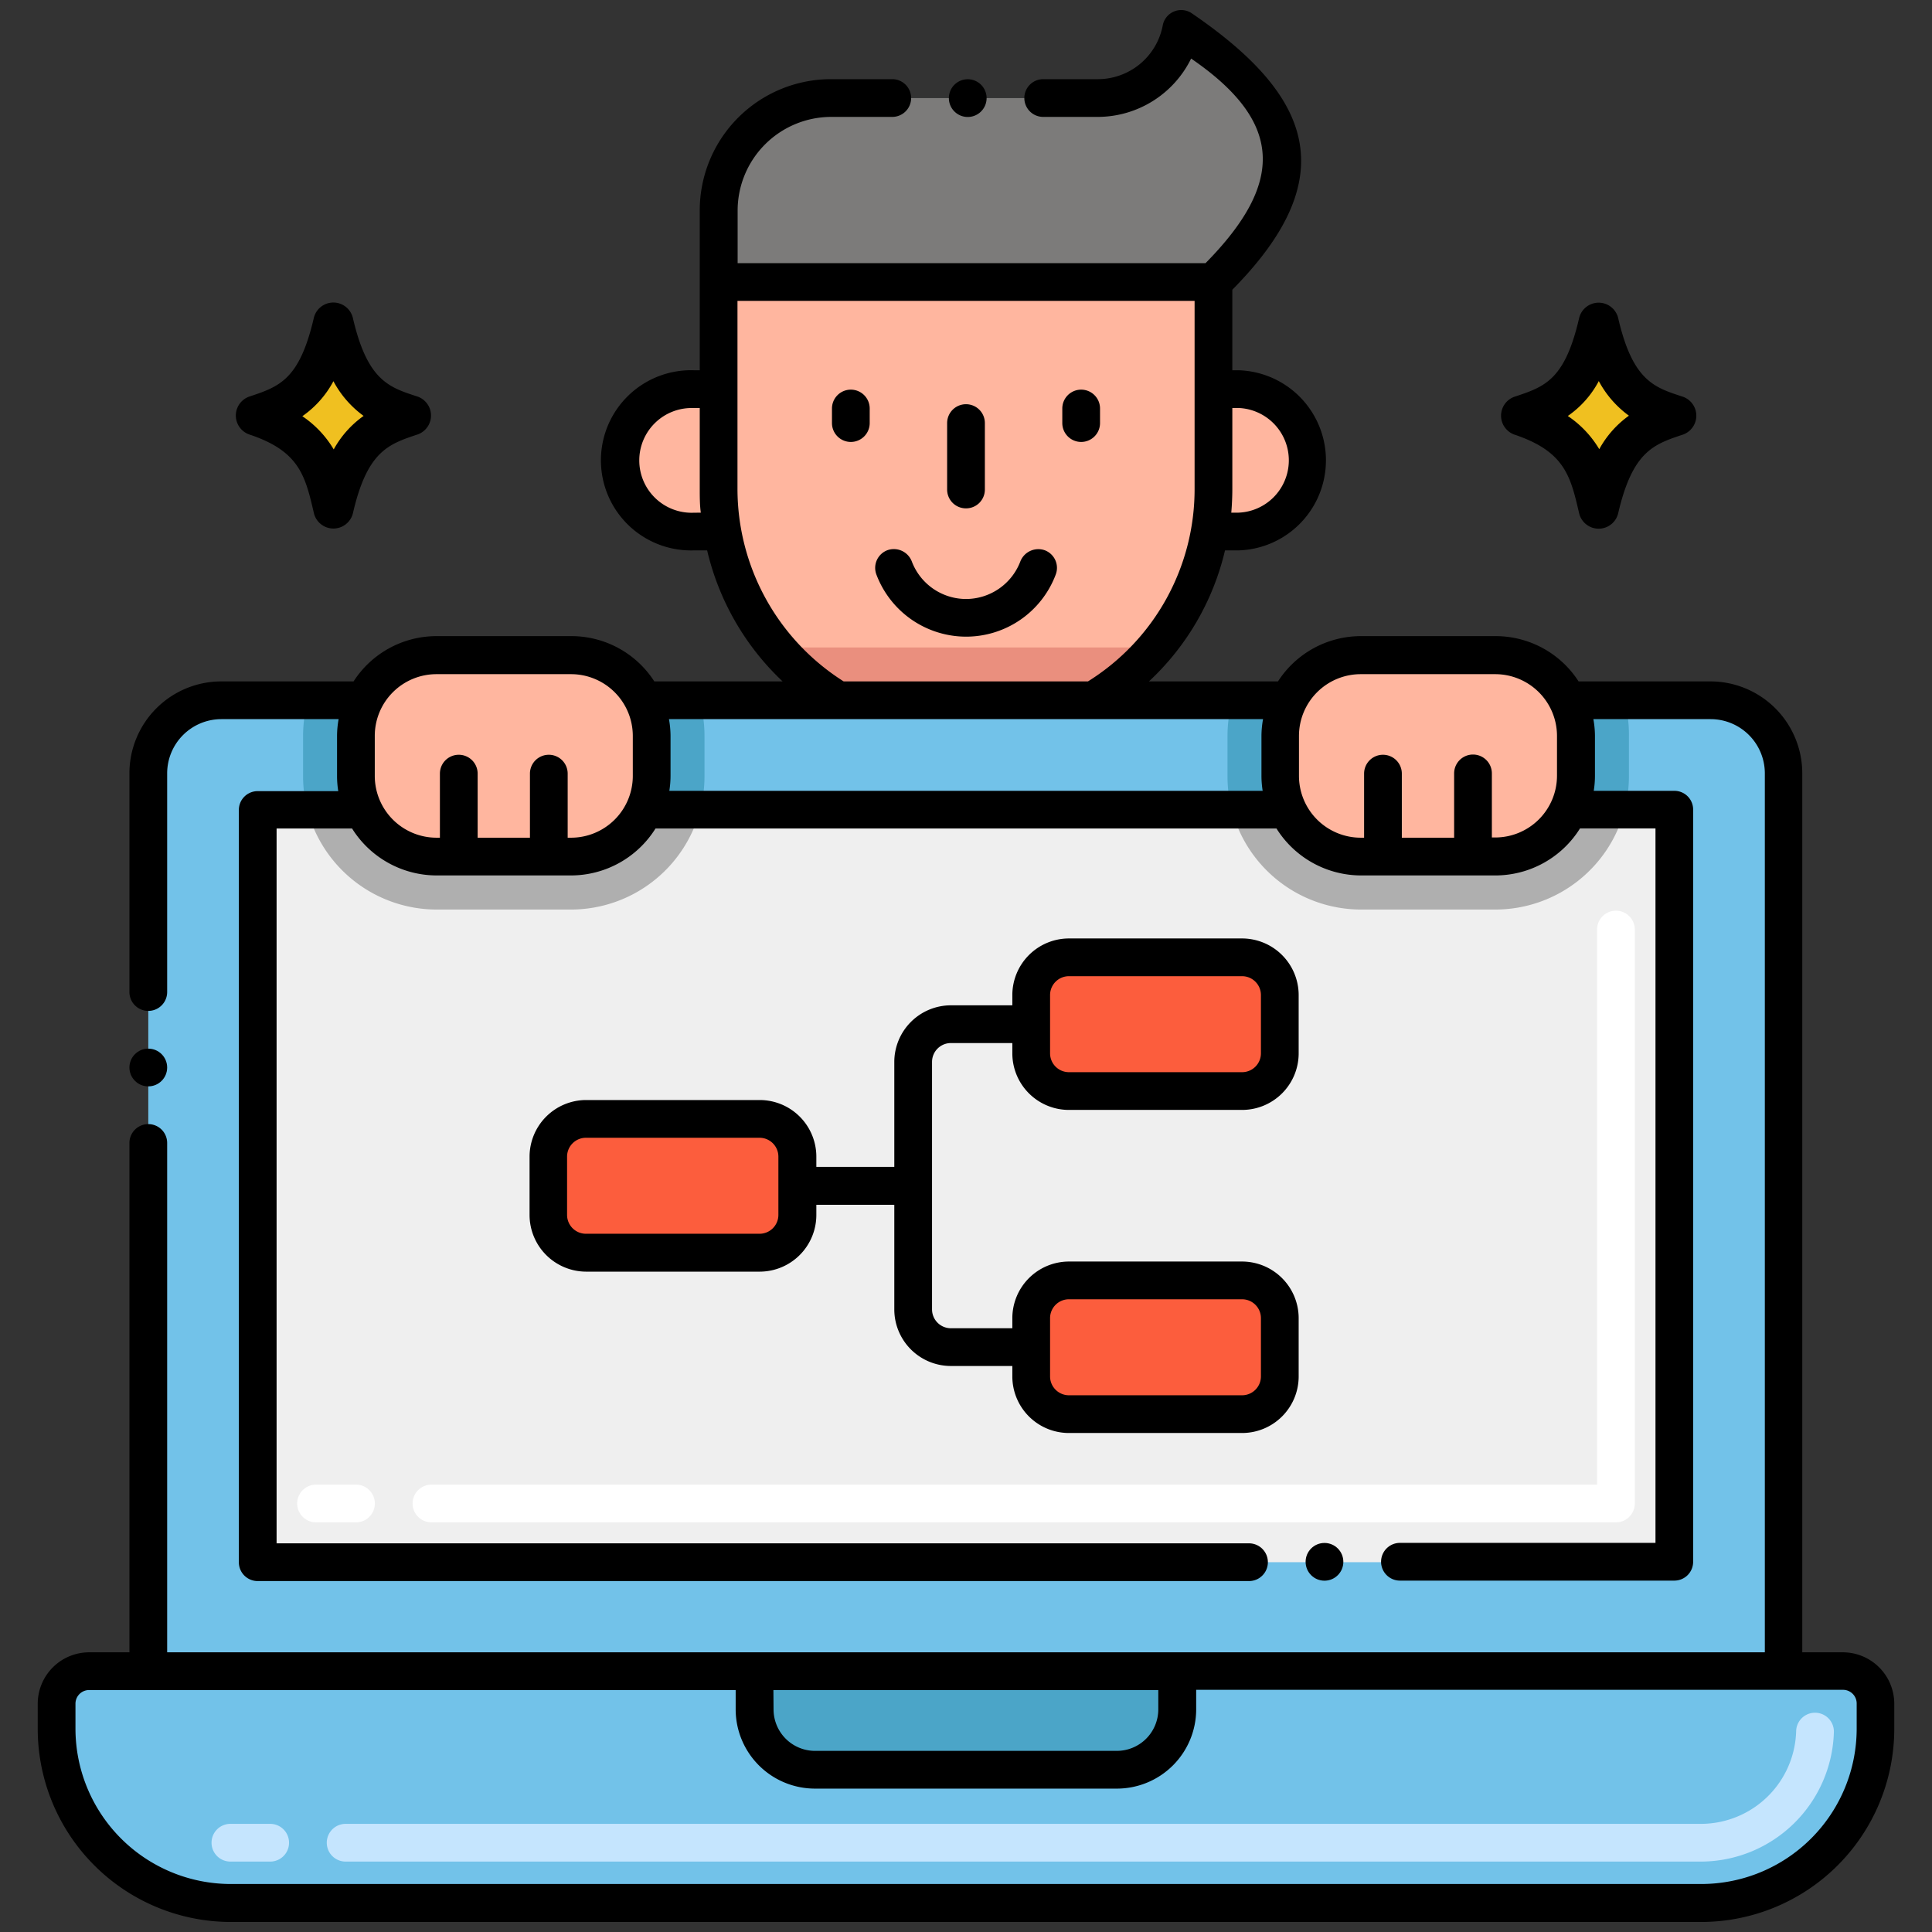 <svg xmlns="http://www.w3.org/2000/svg" id="Layer_1" height="512" viewBox="0 0 256 256" width="512" data-name="Layer 1"><rect x="0" y="0" width="256" height="256" fill="#333333" stroke="none"/><path d="m173.53 61a9.42 9.42 0 0 1 -9.43 9.43h-3.82a32 32 0 0 1 -7.17 15.36 34.64 34.64 0 0 1 -8.19 7h-33.92a33 33 0 0 1 -8.16-7 32.53 32.53 0 0 1 -7.15-15.36h-3.78a9.43 9.43 0 1 1 0-18.86h3.31v-14.2h65.57v14.2h3.31a9.42 9.42 0 0 1 9.43 9.43z" fill="#ffb69f"></path><path d="m153.11 85.79a34.64 34.64 0 0 1 -8.19 7h-33.92a33 33 0 0 1 -8.16-7z" fill="#ea8f7e"></path><path d="m156.52 3.83a11.25 11.25 0 0 1 -11.05 9.17h-35.37a14.89 14.89 0 0 0 -14.88 14.87v9.5h65.57c14.76-14.98 10.21-23.6-4.27-33.54z" fill="#7c7b7a"></path><path d="m236.35 102.45v119h-216.7v-119a9.66 9.66 0 0 1 9.67-9.66h19a10.47 10.47 0 0 0 -1.11 4.74v5.3a10.57 10.57 0 0 0 1 4.46 10.71 10.71 0 0 0 9.72 6.23h17.73a10.71 10.71 0 0 0 9.72-6.23 10.57 10.57 0 0 0 1-4.46v-5.3a10.47 10.47 0 0 0 -1.11-4.74h85.52a10.47 10.47 0 0 0 -1.11 4.74v5.3a10.57 10.57 0 0 0 1 4.46 10.71 10.71 0 0 0 9.72 6.23h17.81a10.71 10.71 0 0 0 9.72-6.23 10.57 10.57 0 0 0 1-4.46v-5.3a10.47 10.47 0 0 0 -1.11-4.74h19a9.66 9.66 0 0 1 9.53 9.66z" fill="#72c2e9"></path><path d="m215.84 97.53v5.3a17.93 17.93 0 0 1 -.56 4.46 17.74 17.74 0 0 1 -17.13 13.23h-17.82a17.72 17.72 0 0 1 -17.11-13.23 17.42 17.42 0 0 1 -.57-4.46v-5.3a17.28 17.28 0 0 1 .66-4.74h7.45a10.47 10.47 0 0 0 -1.11 4.74v5.3a10.57 10.57 0 0 0 1 4.46 10.71 10.71 0 0 0 9.72 6.23h17.81a10.71 10.71 0 0 0 9.72-6.23 10.57 10.57 0 0 0 1-4.46v-5.3a10.47 10.47 0 0 0 -1.11-4.74h7.46a17.49 17.49 0 0 1 .59 4.74z" fill="#4ba5c8"></path><path d="m93.35 97.53v5.3a17.48 17.48 0 0 1 -.57 4.46 17.72 17.72 0 0 1 -17.12 13.23h-17.81a17.73 17.73 0 0 1 -17.12-13.23 17.42 17.42 0 0 1 -.57-4.46v-5.3a17.55 17.55 0 0 1 .65-4.74h7.46a10.47 10.47 0 0 0 -1.11 4.74v5.3a10.57 10.57 0 0 0 1 4.46 10.71 10.71 0 0 0 9.72 6.23h17.78a10.71 10.71 0 0 0 9.72-6.23 10.57 10.57 0 0 0 1-4.46v-5.3a10.47 10.47 0 0 0 -1.11-4.74h7.43a17.49 17.49 0 0 1 .65 4.74z" fill="#4ba5c8"></path><path d="m221.85 107.29v99.71h-187.7v-99.71h14a10.71 10.71 0 0 0 9.72 6.23h17.79a10.71 10.71 0 0 0 9.72-6.23h85.24a10.71 10.71 0 0 0 9.72 6.23h17.81a10.71 10.71 0 0 0 9.72-6.23z" fill="#efefef"></path><path d="m215.28 107.29a17.74 17.74 0 0 1 -17.13 13.23h-17.82a17.72 17.72 0 0 1 -17.11-13.23h7.4a10.71 10.71 0 0 0 9.72 6.23h17.81a10.71 10.71 0 0 0 9.72-6.23z" fill="#afafaf"></path><path d="m92.78 107.29a17.72 17.72 0 0 1 -17.12 13.23h-17.81a17.73 17.73 0 0 1 -17.12-13.23h7.4a10.71 10.71 0 0 0 9.72 6.23h17.81a10.71 10.71 0 0 0 9.72-6.23z" fill="#afafaf"></path><path d="m214.12 201.72h-156.95a2.5 2.5 0 1 1 0-5h154.45v-73.55a2.5 2.5 0 0 1 5 0v76.05a2.5 2.5 0 0 1 -2.5 2.5zm-166.95 0h-5.29a2.5 2.5 0 1 1 0-5h5.29a2.5 2.5 0 0 1 0 5z" fill="#fff"></path><path d="m244.24 221.44h-232.48a4.31 4.31 0 0 0 -4.3 4.31v3.34a23.07 23.07 0 0 0 23.07 23.08h194.94a23.07 23.07 0 0 0 23.07-23.08v-3.34a4.3 4.3 0 0 0 -4.3-4.31z" fill="#72c2e9"></path><path d="m225.47 246.67h-179.67a2.5 2.5 0 1 1 0-5h179.67a12.64 12.64 0 0 0 12.53-12.28 2.5 2.5 0 1 1 5 .11 17.68 17.68 0 0 1 -17.53 17.17zm-189.67 0h-5.27a2.5 2.5 0 0 1 0-5h5.27a2.5 2.5 0 0 1 0 5z" fill="#c5e5fe"></path><path d="m100 221.44v5.09a8 8 0 0 0 8 8h40a8 8 0 0 0 8-8v-5.09z" fill="#4ba5c8"></path><path d="m208.84 97.53v5.3a10.57 10.57 0 0 1 -1 4.46 10.71 10.71 0 0 1 -9.72 6.23h-17.78a10.71 10.71 0 0 1 -9.72-6.23 10.57 10.57 0 0 1 -1-4.46v-5.3a10.47 10.47 0 0 1 1.11-4.74 10.66 10.66 0 0 1 9.58-6h17.81a10.66 10.66 0 0 1 9.58 6 10.47 10.47 0 0 1 1.14 4.74z" fill="#ffb69f"></path><path d="m86.35 97.53v5.3a10.57 10.57 0 0 1 -1 4.46 10.71 10.71 0 0 1 -9.72 6.23h-17.78a10.71 10.71 0 0 1 -9.72-6.23 10.57 10.57 0 0 1 -1-4.46v-5.3a10.47 10.47 0 0 1 1.11-4.74 10.66 10.66 0 0 1 9.58-6h17.84a10.66 10.66 0 0 1 9.58 6 10.47 10.47 0 0 1 1.11 4.74z" fill="#ffb69f"></path><path d="m54.51 55.09c-4-1.31-8-2.45-10.34-12.35-2.12 9.11-5.51 10.75-10.35 12.35 7.9 2.61 9.09 6.93 10.35 12.34 2.16-9.33 5.74-10.82 10.34-12.34z" fill="#f0c020"></path><path d="m222.18 55.09c-4-1.31-8.05-2.45-10.35-12.35-2.11 9.11-5.5 10.75-10.34 12.35 7.9 2.61 9.09 6.93 10.34 12.34 2.17-9.33 5.75-10.82 10.35-12.34z" fill="#f0c020"></path><g fill="#fc5d3d"><rect height="17.72" rx="5" width="32.94" x="72.72" y="148.26"></rect><rect height="17.72" rx="5" width="32.94" x="136.64" y="126.85"></rect><rect height="17.72" rx="5" width="32.94" x="136.64" y="169.66"></rect></g><path d="m128 84.36a12.69 12.69 0 0 0 11.89-8.23 2.49 2.49 0 0 0 -1.46-3.22 2.56 2.56 0 0 0 -3.22 1.46 7.72 7.72 0 0 1 -7.2 5 7.7 7.7 0 0 1 -7.2-5 2.55 2.55 0 0 0 -3.21-1.47 2.5 2.5 0 0 0 -1.48 3.21 12.72 12.72 0 0 0 11.88 8.25z"></path><path d="m112.74 58.56a2.5 2.5 0 0 0 2.5-2.5v-1.93a2.5 2.5 0 0 0 -5 0v1.93a2.5 2.5 0 0 0 2.5 2.5z"></path><path d="m143.26 58.56a2.5 2.5 0 0 0 2.5-2.5v-1.93a2.5 2.5 0 1 0 -5 0v1.93a2.5 2.5 0 0 0 2.5 2.5z"></path><path d="m128 67.36a2.49 2.49 0 0 0 2.5-2.5v-8.8a2.5 2.5 0 0 0 -5 0v8.8a2.49 2.49 0 0 0 2.5 2.5z"></path><path d="m130.73 13a2.5 2.5 0 1 0 -2.5 2.5 2.5 2.5 0 0 0 2.5-2.5z"></path><path d="m17.15 218.94h-5.39a6.82 6.82 0 0 0 -6.76 6.81v3.34a25.6 25.6 0 0 0 25.57 25.58h194.9a25.6 25.6 0 0 0 25.53-25.58v-3.34a6.82 6.82 0 0 0 -6.8-6.81h-5.39v-116.49a12.18 12.18 0 0 0 -12.17-12.16h-17.47a13.07 13.07 0 0 0 -11-6h-17.83a13.08 13.08 0 0 0 -11 6h-17.1a34.46 34.46 0 0 0 10.08-17.36h1.78a11.94 11.94 0 0 0 0-23.87h-.81v-10.67c14.83-15 10.51-25.78-5.36-36.62a2.49 2.49 0 0 0 -3.86 1.6 8.76 8.76 0 0 1 -8.6 7.12h-7.24a2.5 2.5 0 0 0 0 5h7.24a13.81 13.81 0 0 0 12.36-7.73c12.28 8.42 12.36 16.5 1.91 27.11h-62v-7a12.42 12.42 0 0 1 12.36-12.38h8.13a2.5 2.5 0 0 0 0-5h-8.13a17.39 17.39 0 0 0 -17.38 17.38v21.19h-.81a11.94 11.94 0 1 0 0 23.87h1.79a34.75 34.75 0 0 0 10 17.36h-17a13.07 13.07 0 0 0 -11-6h-17.85a13.08 13.08 0 0 0 -11 6h-17.53a12.18 12.18 0 0 0 -12.17 12.16v29a2.5 2.5 0 0 0 5 0v-29a7.19 7.19 0 0 1 7.17-7.16h15.55a12.76 12.76 0 0 0 -.21 2.23v5.31a12.85 12.85 0 0 0 .16 2h-10.67a2.49 2.49 0 0 0 -2.5 2.5v99.67a2.49 2.49 0 0 0 2.5 2.5h131.35a2.5 2.5 0 0 0 0-5h-128.85v-94.72h10a13.24 13.24 0 0 0 11.2 6.22h17.81a13.23 13.23 0 0 0 11.2-6.22h82.28a13.25 13.25 0 0 0 11.2 6.22h17.81a13.23 13.23 0 0 0 11.21-6.23h10v94.67h-33.86a2.5 2.5 0 0 0 0 5h36.35a2.49 2.49 0 0 0 2.5-2.5v-99.65a2.48 2.48 0 0 0 -2.5-2.5h-10.67a12.85 12.85 0 0 0 .16-2v-5.27a12.76 12.76 0 0 0 -.21-2.23h15.55a7.19 7.19 0 0 1 7.17 7.16v116.49h-211.7v-67.49a2.5 2.5 0 0 0 -5 0zm146-151c.09-1 .14-2.11.14-3.19v-10.69h.81a6.94 6.94 0 0 1 0 13.87h-.95zm-71.24 0a6.94 6.94 0 1 1 0-13.87h.81v10.65c0 1.1 0 2.18.14 3.21zm-8.06 34.9a8.19 8.19 0 0 1 -8.19 8.16h-.44v-8.49a2.5 2.5 0 0 0 -5 0v8.49h-6.93v-8.49a2.5 2.5 0 0 0 -5 0v8.49h-.44a8.19 8.19 0 0 1 -8.19-8.18v-5.3a8.18 8.18 0 0 1 8.19-8.19h17.81a8.19 8.19 0 0 1 8.19 8.19zm13.87-38.12v-24.85h60.57v24.85a30 30 0 0 1 -14.13 25.57h-32.37a30.21 30.21 0 0 1 -14.07-25.57zm69.59 40.07h-78.62a12.85 12.85 0 0 0 .16-2v-5.27a12.76 12.76 0 0 0 -.21-2.23h78.72a12.76 12.76 0 0 0 -.21 2.23v5.31a12.85 12.85 0 0 0 .16 1.96zm39-2a8.19 8.19 0 0 1 -8.19 8.18h-.44v-8.49a2.5 2.5 0 0 0 -5 0v8.52h-6.93v-8.49a2.5 2.5 0 0 0 -5 0v8.49h-.44a8.2 8.2 0 0 1 -8.19-8.18v-5.3a8.19 8.19 0 0 1 8.19-8.19h17.81a8.19 8.19 0 0 1 8.19 8.19zm-103.83 121.15h51v2.59a5.5 5.5 0 0 1 -5.48 5.47h-40a5.5 5.5 0 0 1 -5.5-5.5zm-5 0v2.59a10.51 10.51 0 0 0 10.52 10.47h40a10.51 10.51 0 0 0 10.5-10.5v-2.59h85.72a1.81 1.81 0 0 1 1.8 1.81v3.34a20.6 20.6 0 0 1 -20.57 20.58h-194.92a20.6 20.6 0 0 1 -20.53-20.55v-3.34a1.81 1.81 0 0 1 1.8-1.81z"></path><circle cx="19.65" cy="141.45" r="2.5"></circle><circle cx="175.5" cy="206.95" r="2.5"></circle><path d="m46.76 42.14a2.66 2.66 0 0 0 -5.18 0c-1.91 8.21-4.58 9.09-8.58 10.42a2.66 2.66 0 0 0 0 5c6.68 2.21 7.44 5.48 8.59 10.42a2.66 2.66 0 0 0 5.18 0c1.9-8.21 4.71-9.13 8.59-10.42a2.66 2.66 0 0 0 0-5c-3.74-1.23-6.65-2.02-8.6-10.42zm-2.54 17.41a13.75 13.75 0 0 0 -4.16-4.4 13.23 13.23 0 0 0 4.12-4.64 13.58 13.58 0 0 0 4 4.6 13.28 13.28 0 0 0 -3.96 4.44z"></path><path d="m209.24 68a2.66 2.66 0 0 0 5.18 0c1.91-8.21 4.71-9.13 8.6-10.42a2.66 2.66 0 0 0 0-5c-3.73-1.23-6.65-2-8.6-10.42a2.66 2.66 0 0 0 -5.18 0c-1.9 8.21-4.56 9.09-8.59 10.42a2.66 2.66 0 0 0 0 5c6.69 2.24 7.45 5.51 8.59 10.42zm2.6-17.52a13.6 13.6 0 0 0 4 4.6 13.28 13.28 0 0 0 -3.93 4.44 13.79 13.79 0 0 0 -4.17-4.4 13 13 0 0 0 4.1-4.61z"></path><path d="m141.64 189.88h22.94a7.5 7.5 0 0 0 7.5-7.5v-7.72a7.51 7.51 0 0 0 -7.5-7.5h-22.94a7.51 7.51 0 0 0 -7.5 7.5v1.34h-8.14a2.5 2.5 0 0 1 -2.5-2.5v-32.79a2.5 2.5 0 0 1 2.5-2.5h8.14v1.36a7.5 7.5 0 0 0 7.5 7.5h22.94a7.5 7.5 0 0 0 7.5-7.5v-7.72a7.51 7.51 0 0 0 -7.5-7.5h-22.94a7.51 7.51 0 0 0 -7.5 7.5v1.36h-8.14a7.51 7.51 0 0 0 -7.5 7.5v13.91h-10.33v-1.36a7.51 7.51 0 0 0 -7.5-7.5h-23a7.51 7.51 0 0 0 -7.5 7.5v7.74a7.52 7.52 0 0 0 7.5 7.5h23a7.52 7.52 0 0 0 7.5-7.5v-1.36h10.33v13.9a7.5 7.5 0 0 0 7.5 7.46h8.14v1.36a7.5 7.5 0 0 0 7.5 7.52zm-2.5-15.22a2.5 2.5 0 0 1 2.5-2.5h22.94a2.5 2.5 0 0 1 2.5 2.5v7.72a2.5 2.5 0 0 1 -2.5 2.5h-22.94a2.5 2.5 0 0 1 -2.5-2.5zm0-42.81a2.5 2.5 0 0 1 2.5-2.5h22.94a2.5 2.5 0 0 1 2.5 2.5v7.72a2.5 2.5 0 0 1 -2.5 2.5h-22.94a2.5 2.5 0 0 1 -2.5-2.5zm-36 29.13a2.5 2.5 0 0 1 -2.5 2.5h-23a2.5 2.5 0 0 1 -2.5-2.5v-7.72a2.5 2.5 0 0 1 2.5-2.5h23a2.5 2.5 0 0 1 2.5 2.5z"></path></svg>